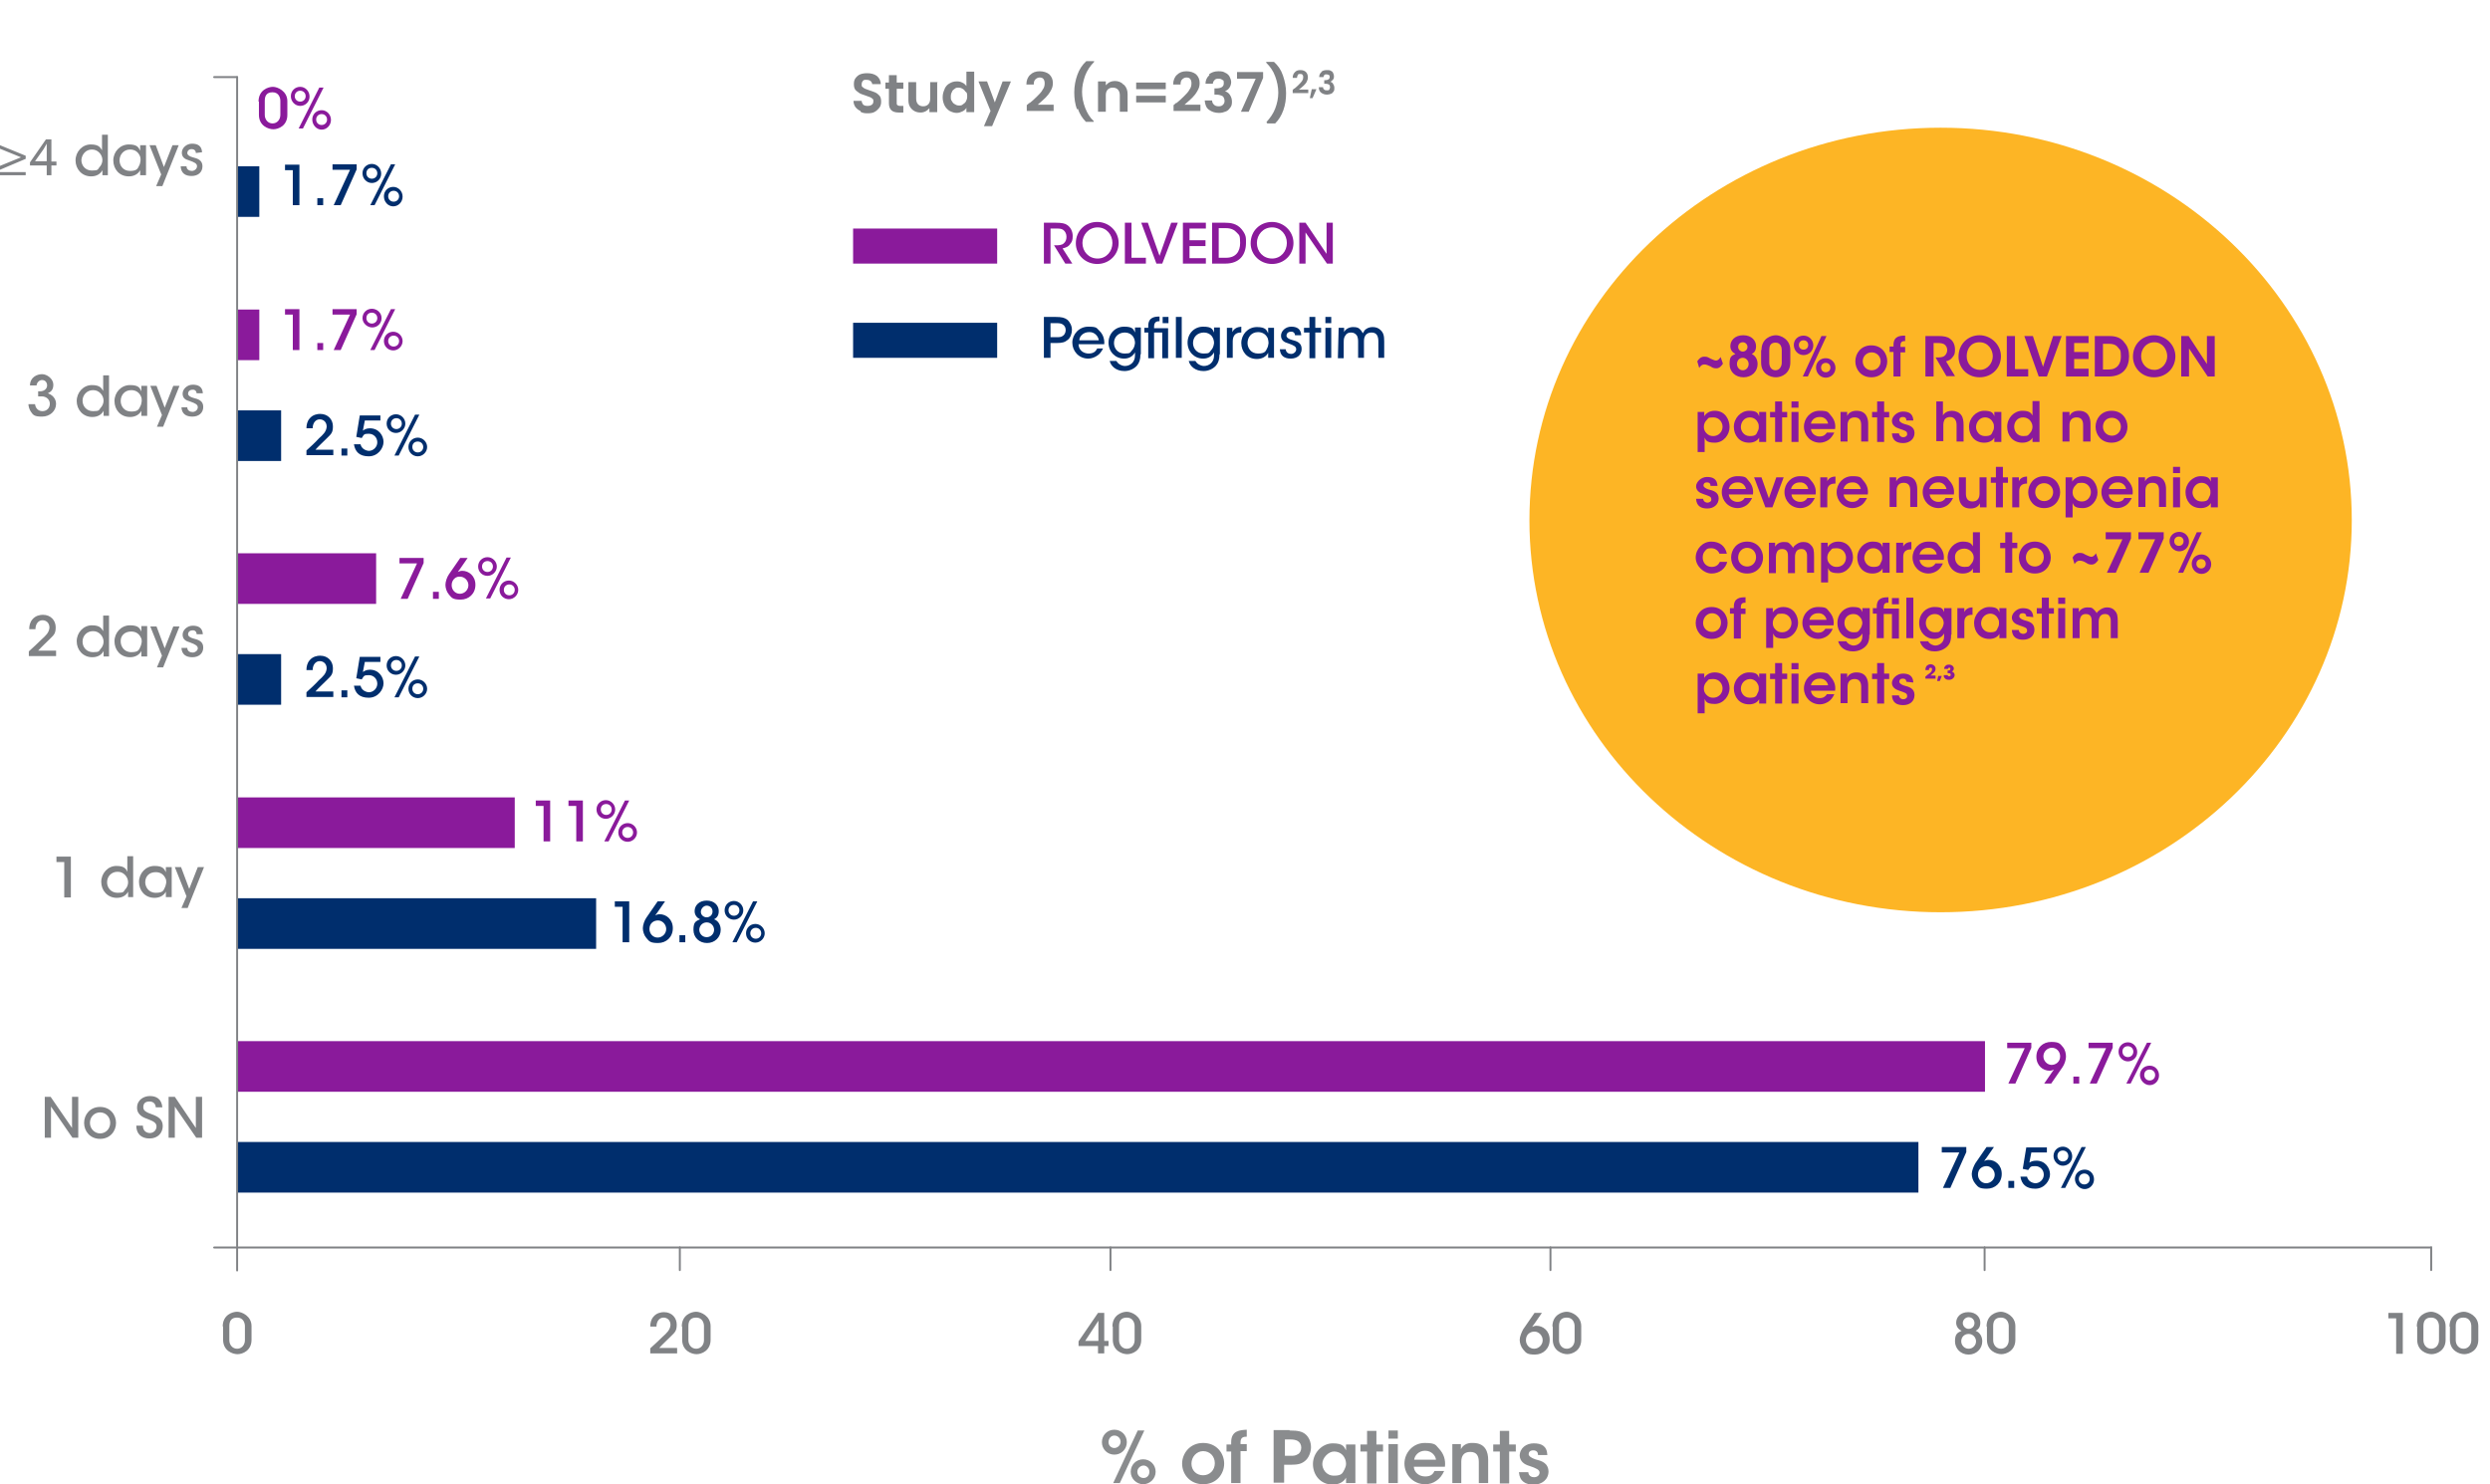 <?xml version="1.0" encoding="UTF-8"?>
<svg id="Layer_1" xmlns="http://www.w3.org/2000/svg" version="1.1" xmlns:xlink="http://www.w3.org/1999/xlink" viewBox="0 0 639.5 381.2">
  <!-- Generator: Adobe Illustrator 29.0.1, SVG Export Plug-In . SVG Version: 2.1.0 Build 192)  -->
  <defs>
    <style>
      .st0, .st1, .st2, .st3, .st4, .st5 {
        fill: none;
      }

      .st0, .st2 {
        stroke-width: 9px;
      }

      .st0, .st2, .st3, .st5 {
        stroke-miterlimit: 10;
      }

      .st0, .st3 {
        stroke: #8a1a9b;
      }

      .st6 {
        fill: #fdb525;
      }

      .st7 {
        clip-path: url(#clippath-1);
      }

      .st8 {
        fill: #808285;
      }

      .st9 {
        fill: #8a8c8e;
      }

      .st2, .st5 {
        stroke: #002e6d;
      }

      .st10 {
        fill: #002e6d;
      }

      .st3, .st5 {
        stroke-width: 13px;
      }

      .st4 {
        stroke: #808285;
        stroke-linecap: round;
        stroke-linejoin: round;
        stroke-width: .5px;
      }

      .st11 {
        clip-path: url(#clippath);
      }

      .st12 {
        fill: #8a1a9b;
      }
    </style>
    <clipPath id="clippath">
      <rect class="st1" x="364.5" y="7.7" width="275.1" height="249.2"/>
    </clipPath>
    <clipPath id="clippath-1">
      <rect class="st1" x="364.5" y="7.7" width="275.1" height="249.2"/>
    </clipPath>
  </defs>
  <g id="Layer_1-2">
    <path class="st3" d="M60.9,86h5.7M60.9,211.3h71.3"/>
    <path class="st9" d="M283,370.4c0-1.8,1.4-3.2,3.2-3.2s3.2,1.4,3.2,3.2-1.4,3.2-3.2,3.2-3.2-1.4-3.2-3.2h0ZM284.7,370.4c0,.9.7,1.5,1.5,1.5s1.6-.7,1.6-1.6-.7-1.6-1.6-1.6-1.5.8-1.5,1.7h0ZM287.6,380.9h-1.7l6.3-13.5h1.7l-6.3,13.5ZM290.4,378c0-1.8,1.4-3.2,3.2-3.2s3.2,1.4,3.2,3.2-1.5,3.2-3.2,3.2-3.2-1.4-3.2-3.2h0ZM292.1,378c0,.9.7,1.6,1.6,1.6s1.5-.7,1.5-1.6-.7-1.6-1.5-1.6-1.6.7-1.6,1.6h0ZM303.6,375.9c0-2.5,1.9-5.3,5.4-5.3s5.4,2.7,5.4,5.3-1.9,5.3-5.4,5.3-5.4-2.7-5.4-5.3h0ZM306,375.9c0,1.8,1.3,3,3,3s3-1.3,3-3.1-1.3-3.1-3-3.1-3,1.5-3,3.2h0ZM316.3,372.8h-1.3v-1.8h1.2v-.6c0-3,2.3-3.1,4-3.2v1.8c-.6,0-1.6,0-1.6,1.4v.5h1.6v1.8h-1.6v8.2h-2.4v-8.1h0ZM331.2,367.4c2.3,0,3.2.3,4,.9,1,.8,1.5,2.1,1.5,3.4s-.6,2.7-1.4,3.4c-.9.8-1.8,1.1-3.8,1.1h-1.7v4.6h-2.7v-13.5h4.1ZM329.9,373.9h1.6c.6,0,1.2,0,1.8-.4.5-.2.9-.9.9-1.7s-.4-1.4-.9-1.7c-.5-.3-1.2-.4-1.8-.4h-1.5v4.2h-.1ZM348.1,380.9h-2.4v-1.4c-.6,1.2-2,1.8-3.4,1.8-3.2,0-5.1-2.5-5.1-5.3s2.3-5.3,5.1-5.3,2.9,1,3.4,1.8v-1.5h2.4v9.9ZM339.6,376c0,1.2.9,3,3,3s2.2-.7,2.7-1.6c.2-.4.4-.9.4-1.4s-.1-1-.3-1.4c-.4-1-1.4-1.8-2.8-1.8s-3,1.6-3,3.2h0ZM351.1,372.8h-1.7v-1.8h1.7v-3.5h2.4v3.5h1.7v1.8h-1.7v8.2h-2.4v-8.2ZM356.6,367.4h2.4v2.1h-2.4v-2.1ZM356.6,370.9h2.4v10h-2.4v-10ZM363.1,376.7c.1,1.6,1.5,2.5,2.9,2.5s2-.5,2.4-1.4h2.5c-.5,1.1-1.2,2-2,2.5-.8.6-1.8.9-2.9.9-3.1,0-5.3-2.5-5.3-5.3s2.2-5.3,5.2-5.3,2.8.6,3.7,1.5c1.2,1.3,1.7,2.8,1.5,4.6h-8ZM368.8,374.9c-.1-1-1.1-2.3-2.8-2.3s-2.7,1.3-2.8,2.3h5.6ZM373,370.9h2.2v1.3c.4-.8,1.3-1.7,3.1-1.6,3.3,0,3.9,2.5,3.9,4.3v6h-2.4v-5.4c0-1.5-.5-2.6-2.2-2.6s-2.3,1.1-2.3,2.5v5.5h-2.3v-10h0ZM385.2,372.8h-1.7v-1.8h1.7v-3.5h2.4v3.5h1.7v1.8h-1.7v8.2h-2.4v-8.2ZM395,373.6c0-.5-.3-1.1-1.2-1.1s-1.2.5-1.2,1,.8,1,1.7,1.3c1.6.4,3.3.9,3.4,3.1,0,2.1-1.7,3.4-3.8,3.4s-3.6-.8-3.8-3.2h2.4c.1,1.1,1,1.3,1.5,1.3.8,0,1.4-.5,1.4-1.2s-.8-1.1-2.6-1.7c-1.4-.4-2.4-1.2-2.5-2.6,0-2,1.7-3.2,3.6-3.2s3.4.6,3.5,3h-2.4Z"/>
    <path class="st12" d="M521.7,267.8v1.3l-4.1,9.2h-1.8l4.2-9.1h-4.5v-1.4h6.2ZM525,278.3l2-2.9c.2-.2.3-.5.5-.7-.2.1-.6.3-1.1.3-1.7,0-3.4-1.3-3.4-3.6s1.7-3.8,3.8-3.8,2.3.5,3,1.3c.6.7.8,1.7.8,2.5s-.4,2-.9,2.7l-2.9,4.2h-1.8ZM529.1,271.3c0-1.2-.9-2.2-2.1-2.2s-2.2,1-2.2,2.2,1,2.2,2.1,2.2c1,0,2.2-.7,2.2-2.2h0ZM534,278.3h-1.5v-1.8h1.5v1.8ZM542.6,267.8v1.3l-4.1,9.2h-1.8l4.2-9.1h-4.5v-1.4h6.2ZM544.1,270.1c0-1.4,1.1-2.4,2.4-2.4s2.4,1.1,2.4,2.5-1.1,2.4-2.4,2.4-2.4-1.1-2.4-2.5h0ZM545.1,270.1c0,.8.6,1.4,1.4,1.4s1.4-.6,1.4-1.4-.6-1.4-1.4-1.4-1.4.5-1.4,1.4h0ZM547.2,278.3h-1.1l5.3-10.5h1.1l-5.3,10.5ZM549.6,276.1c0-1.4,1.1-2.4,2.5-2.4s2.4,1.1,2.4,2.5-1.1,2.5-2.4,2.5-2.5-1.2-2.5-2.6h0ZM550.7,276.1c0,.8.6,1.4,1.4,1.4s1.4-.6,1.4-1.4-.6-1.4-1.4-1.4-1.4.5-1.4,1.4h0Z"/>
    <path class="st10" d="M505,294.6v1.3l-4.1,9.2h-1.9l4.2-9.1h-4.5v-1.4h6.3ZM512.1,294.6l-2,2.9c-.2.2-.3.4-.5.7.2-.1.6-.3,1.1-.3,1.7,0,3.4,1.3,3.4,3.6s-1.7,3.8-3.8,3.8-2.3-.5-3-1.3c-.6-.7-.9-1.7-.9-2.5s.5-2,.9-2.7l2.9-4.2h1.9ZM508,301.7c0,1.2.9,2.2,2.1,2.2s2.2-1,2.2-2.2-1-2.2-2.1-2.2c-1,0-2.2.6-2.2,2.2h0ZM517.3,305.1h-1.5v-1.8h1.5v1.8ZM525.7,294.6v1.4h-4l-.5,2.6c.3-.2.8-.5,1.8-.5,2.3,0,3.5,1.9,3.5,3.5s-1.4,3.7-3.8,3.7-3.5-1.2-3.8-3.1h1.7c.2,1,1.1,1.6,2.1,1.7,1.2,0,2.2-1,2.2-2.2s-.9-2.2-2.2-2.2-1.2.2-1.8,1l-1.4-.3.9-5.5h5.3ZM527.4,296.9c0-1.4,1.1-2.4,2.4-2.4s2.4,1.1,2.4,2.5-1.1,2.4-2.4,2.4-2.4-1.2-2.4-2.5h0ZM528.4,296.9c0,.8.6,1.4,1.4,1.4s1.4-.6,1.4-1.4-.6-1.4-1.4-1.4-1.4.5-1.4,1.4h0ZM530.4,305.1h-1.1l5.3-10.5h1.1l-5.3,10.5ZM532.9,302.8c0-1.4,1.1-2.4,2.5-2.4s2.4,1.1,2.4,2.5-1.1,2.5-2.4,2.5-2.5-1.2-2.5-2.6h0ZM533.9,302.8c0,.8.6,1.4,1.4,1.4s1.4-.6,1.4-1.4-.6-1.4-1.4-1.4-1.4.6-1.4,1.4h0Z"/>
    <path class="st12" d="M139.6,207h-2v-1.4h3.7v10.5h-1.7v-9.1h0ZM148,207h-2v-1.4h3.7v10.5h-1.7v-9.1h0ZM153.2,207.9c0-1.4,1.1-2.4,2.4-2.4s2.4,1.1,2.4,2.4-1.1,2.4-2.4,2.4-2.4-1-2.4-2.4h0ZM154.3,207.9c0,.8.6,1.4,1.4,1.4s1.4-.6,1.4-1.4-.6-1.4-1.4-1.4-1.4.5-1.4,1.4h0ZM156.3,216.1h-1.1l5.3-10.5h1.1l-5.3,10.5ZM158.8,213.8c0-1.4,1.1-2.4,2.4-2.4s2.4,1.1,2.4,2.4-1.1,2.4-2.4,2.4-2.4-1-2.4-2.4h0ZM159.8,213.8c0,.8.6,1.4,1.4,1.4s1.4-.6,1.4-1.4-.6-1.4-1.4-1.4-1.4.6-1.4,1.4h0Z"/>
    <path class="st10" d="M159.9,232.9h-2v-1.4h3.7v10.5h-1.7v-9.1h0ZM170.8,231.5l-2,2.9c-.2.2-.3.4-.5.7.2-.1.6-.3,1.1-.3,1.7,0,3.4,1.3,3.4,3.6s-1.7,3.8-3.8,3.8-2.3-.5-3-1.3c-.6-.7-.9-1.7-.9-2.5s.4-2,.9-2.7l2.9-4.2h1.9ZM166.8,238.6c0,1.2.9,2.2,2.1,2.2s2.2-1,2.2-2.2-1-2.2-2.1-2.2c-1.1,0-2.2.7-2.2,2.2h0ZM176,242h-1.5v-1.8h1.5v1.8ZM178.4,234c0-1.4,1.1-2.7,3.1-2.7s3.1,1.3,3.1,2.7-.7,1.8-1.2,2.1c1.1.4,1.7,1.5,1.7,2.7,0,1.9-1.5,3.4-3.5,3.4s-3.5-1.4-3.5-3.4.6-2.2,1.7-2.7c-.7-.3-1.4-1-1.4-2.1h0ZM179.6,238.8c0,1,.8,1.9,1.9,1.9s1.9-.9,1.9-1.9-.8-1.9-1.9-1.9-1.9.9-1.9,1.9h0ZM180,234.2c0,.8.7,1.4,1.5,1.4s1.5-.6,1.5-1.5-.7-1.5-1.5-1.5-1.5.8-1.5,1.6h0ZM186.1,233.8c0-1.4,1.1-2.4,2.4-2.4s2.4,1.1,2.4,2.4-1.1,2.4-2.4,2.4-2.4-1-2.4-2.4h0ZM187.1,233.8c0,.8.6,1.4,1.4,1.4s1.4-.6,1.4-1.4-.6-1.4-1.4-1.4-1.4.5-1.4,1.4h0ZM189.2,242h-1.1l5.3-10.5h1.1l-5.3,10.5ZM191.6,239.7c0-1.4,1.1-2.4,2.4-2.4s2.4,1.1,2.4,2.4-1.1,2.4-2.4,2.4-2.4-1-2.4-2.4h0ZM192.7,239.7c0,.8.6,1.4,1.4,1.4s1.4-.6,1.4-1.4-.6-1.4-1.4-1.4-1.4.6-1.4,1.4h0Z"/>
    <path class="st12" d="M108.8,143.3v1.3l-4.1,9.2h-1.8l4.2-9.1h-4.5v-1.4h6.2ZM112.7,153.8h-1.5v-1.8h1.5v1.8ZM120.1,143.3l-2,2.9c-.2.2-.3.4-.5.7.2-.1.6-.3,1.1-.3,1.7,0,3.4,1.3,3.4,3.6s-1.7,3.8-3.8,3.8-2.3-.5-3-1.3c-.6-.7-.9-1.7-.9-2.5s.4-2,.9-2.7l2.9-4.2h1.9ZM116,150.3c0,1.2.9,2.2,2.1,2.2s2.2-1,2.2-2.2-1-2.2-2.2-2.2c-.9-.1-2.1.7-2.1,2.2h0ZM122.8,145.5c0-1.4,1.1-2.4,2.4-2.4s2.4,1.1,2.4,2.4-1.1,2.4-2.4,2.4-2.4-1-2.4-2.4h0ZM123.8,145.5c0,.8.6,1.4,1.4,1.4s1.4-.6,1.4-1.4-.6-1.4-1.4-1.4-1.4.6-1.4,1.4h0ZM125.9,153.7h-1.1l5.3-10.5h1.1l-5.3,10.5ZM128.3,151.5c0-1.4,1.1-2.4,2.4-2.4s2.4,1.1,2.4,2.4-1.1,2.4-2.4,2.4-2.4-1-2.4-2.4h0ZM129.4,151.5c0,.8.6,1.4,1.4,1.4s1.4-.6,1.4-1.4-.6-1.4-1.4-1.4-1.4.6-1.4,1.4h0Z"/>
    <path class="st10" d="M78.7,177.8c1.1-1,2.2-2,3.2-3.1,1-.9,1.9-1.7,2-3,0-1.2-.8-1.9-1.8-1.9s-1.8.9-1.8,2.3h-1.6c0-.9.2-1.8.8-2.5.8-1,2-1.2,2.7-1.2,2.1,0,3.3,1.5,3.3,3.2s-.5,2-1.6,3.1c-1,1-2,1.9-2.9,2.9h4.6v1.4h-6.9v-1.2h0ZM89.2,179.1h-1.5v-1.8h1.5v1.8ZM97.7,168.6v1.4h-4l-.5,2.6c.3-.2.8-.6,1.8-.6,2.3,0,3.5,1.9,3.5,3.5s-1.4,3.7-3.8,3.7-3.5-1.2-3.8-3.1h1.7c.2,1,1.1,1.6,2.1,1.7,1.2,0,2.2-1,2.2-2.2s-.9-2.2-2.2-2.2-1.2.2-1.8,1.1l-1.4-.3.9-5.5h5.3ZM99.3,170.9c0-1.4,1.1-2.4,2.4-2.4s2.4,1.1,2.4,2.4-1.1,2.4-2.4,2.4-2.4-1-2.4-2.4h0ZM100.4,170.9c0,.8.6,1.4,1.4,1.4s1.4-.6,1.4-1.4-.6-1.4-1.4-1.4-1.4.6-1.4,1.4h0ZM102.4,179.1h-1.1l5.3-10.5h1.1l-5.3,10.5ZM104.9,176.9c0-1.4,1.1-2.4,2.4-2.4s2.4,1.1,2.4,2.4-1.1,2.4-2.4,2.4-2.4-1-2.4-2.4h0ZM105.9,176.9c0,.8.6,1.4,1.4,1.4s1.4-.6,1.4-1.4-.6-1.4-1.4-1.4-1.4.5-1.4,1.4h0Z"/>
    <path class="st12" d="M75.2,80.8h-2v-1.4h3.7v10.5h-1.7v-9.1h0ZM83,89.9h-1.5v-1.8h1.5v1.8ZM91.6,79.4v1.3l-4.1,9.2h-1.8l4.2-9.1h-4.5v-1.4h6.2ZM93.1,81.7c0-1.4,1.1-2.4,2.4-2.4s2.5,1,2.5,2.4-1.1,2.4-2.4,2.4-2.5-1.1-2.5-2.4h0ZM94.1,81.7c0,.8.6,1.4,1.4,1.4s1.4-.6,1.4-1.4-.6-1.4-1.4-1.4-1.4.5-1.4,1.4h0ZM96.2,89.9h-1.1l5.3-10.5h1.1l-5.3,10.5ZM98.6,87.6c0-1.4,1.1-2.4,2.4-2.4s2.4,1.1,2.4,2.4-1.1,2.4-2.4,2.4-2.4-1-2.4-2.4h0ZM99.7,87.6c0,.8.6,1.4,1.4,1.4s1.4-.6,1.4-1.4-.6-1.4-1.4-1.4-1.4.6-1.4,1.4h0Z"/>
    <path class="st10" d="M78.7,115.7c1.1-1,2.2-2,3.2-3.1,1-.9,1.9-1.7,2-3,0-1.2-.8-1.9-1.8-1.9s-1.8.9-1.8,2.3h-1.6c0-.9.2-1.8.8-2.5.8-1,2-1.2,2.7-1.2,2.1,0,3.3,1.5,3.3,3.2s-.5,2-1.6,3.1-2,1.9-2.9,2.9h4.6v1.4h-6.9v-1.2h0ZM89.2,117h-1.5v-1.8h1.5v1.8ZM97.7,106.6v1.4h-4l-.5,2.6c.3-.2.8-.6,1.8-.6,2.3,0,3.5,1.9,3.5,3.5s-1.4,3.7-3.8,3.7-3.5-1.2-3.8-3.1h1.7c.2,1,1.1,1.6,2.1,1.7,1.2,0,2.2-1,2.2-2.2s-.9-2.2-2.2-2.2-1.2.2-1.8,1.1l-1.4-.3.9-5.5h5.3ZM99.3,108.8c0-1.4,1.1-2.4,2.4-2.4s2.4,1.1,2.4,2.4-1.1,2.4-2.4,2.4-2.4-1-2.4-2.4h0ZM100.4,108.8c0,.8.6,1.4,1.4,1.4s1.4-.6,1.4-1.4-.6-1.4-1.4-1.4-1.4.6-1.4,1.4h0ZM102.4,117h-1.1l5.3-10.5h1.1l-5.3,10.5ZM104.9,114.8c0-1.4,1.1-2.4,2.4-2.4s2.4,1.1,2.4,2.4-1.1,2.4-2.4,2.4-2.4-1-2.4-2.4h0ZM105.9,114.8c0,.8.6,1.4,1.4,1.4s1.4-.6,1.4-1.4-.6-1.4-1.4-1.4-1.4.5-1.4,1.4h0Z"/>
    <path class="st12" d="M66.4,26.1c0-3,2.5-3.8,3.7-3.8s3.7,1.1,3.7,3.7v3.5c0,2.8-2.3,3.7-3.6,3.7s-3.7-.9-3.7-3.7v-3.4h0ZM68,29.5c0,1.2.8,2.2,2,2.2s2-1,2-2.2v-3.6c0-.8-.4-2.2-2-2.2s-2,1-2,2.2v3.6h0ZM74.7,24.7c0-1.4,1.1-2.4,2.4-2.4s2.4,1.1,2.4,2.5-1.1,2.4-2.4,2.4-2.4-1.1-2.4-2.5h0ZM75.7,24.7c0,.8.6,1.4,1.4,1.4s1.4-.6,1.4-1.4-.6-1.4-1.4-1.4-1.4.6-1.4,1.4h0ZM77.8,33h-1.1l5.3-10.5h1.1l-5.3,10.5ZM80.2,30.7c0-1.4,1.1-2.4,2.4-2.4s2.4,1.1,2.4,2.5-1.1,2.5-2.4,2.5-2.4-1.2-2.4-2.6h0ZM81.2,30.7c0,.8.6,1.4,1.4,1.4s1.4-.6,1.4-1.4-.6-1.4-1.4-1.4-1.4.6-1.4,1.4h0Z"/>
    <path class="st10" d="M75.2,43.7h-2v-1.4h3.7v10.4h-1.7v-9h0ZM83,52.7h-1.5v-1.8h1.5v1.8ZM91.6,42.2v1.3l-4.1,9.2h-1.8l4.2-9.1h-4.5v-1.4h6.2ZM93.1,44.5c0-1.4,1.1-2.4,2.4-2.4s2.4,1.1,2.4,2.5-1.1,2.4-2.4,2.4-2.4-1.1-2.4-2.5h0ZM94.1,44.5c0,.8.6,1.4,1.4,1.4s1.4-.6,1.4-1.4-.6-1.4-1.4-1.4-1.4.5-1.4,1.4h0ZM96.2,52.7h-1.1l5.3-10.5h1.1l-5.3,10.5ZM98.6,50.4c0-1.4,1.1-2.4,2.4-2.4s2.4,1.1,2.4,2.5-1.1,2.5-2.4,2.5-2.4-1.1-2.4-2.6h0ZM99.7,50.4c0,.8.6,1.4,1.4,1.4s1.4-.6,1.4-1.4-.6-1.4-1.4-1.4-1.4.6-1.4,1.4h0Z"/>
    <path class="st8" d="M18.5,289.7v-8h1.6v10.5h-1.5l-5.5-8v8h-1.6v-10.5h1.5l5.5,8h0ZM21.6,288.4c0-2.1,1.5-4.1,4.1-4.1s4.1,2,4.1,4.1-1.5,4.1-4.1,4.1-4.1-2-4.1-4.1h0ZM23.1,288.4c0,1.5,1.2,2.7,2.6,2.7s2.6-1.1,2.6-2.7-1.2-2.7-2.6-2.7-2.6,1.1-2.6,2.7h0ZM36.7,289.1c0,1.6,1.2,1.9,1.8,1.9.9,0,1.7-.7,1.7-1.7s-1-1.4-2.3-1.9c-.8-.3-2.7-.9-2.7-2.9s1.7-3,3.3-3,3,.7,3.2,2.9h-1.7c0-.6-.4-1.5-1.6-1.5s-1.6.6-1.6,1.5.8,1.3,2.5,1.9c1.3.5,2.5,1.2,2.5,2.9s-1.2,3.2-3.4,3.2-3.4-1.3-3.4-3.3h1.7ZM50.3,289.7v-8h1.6v10.5h-1.5l-5.5-8v8h-1.6v-10.5h1.6l5.4,8h0ZM16.5,221.4h-2v-1.4h3.7v10.5h-1.7v-9.1h0ZM34.3,230.4h-1.4v-1.4c-.4.8-1.3,1.6-2.9,1.6-2.4,0-4-1.9-4-4.1s1.7-4.1,3.9-4.1,2.5.9,2.8,1.5v-4h1.5v10.5h.1ZM27.5,226.6c0,1.4,1,2.7,2.7,2.7s1.5-.3,1.9-.8c.5-.5.8-1.2.8-1.9s-.3-1.4-.8-1.9-1.1-.8-1.9-.8c-1.6,0-2.7,1.2-2.7,2.7h0ZM44.1,230.4h-1.5v-1.4c-.5,1-1.6,1.6-2.9,1.6-2.5,0-4-1.9-4-4.1s1.7-4.1,4-4.1,2.5.9,2.9,1.6v-1.3h1.5v7.7ZM37.3,226.6c0,1.1.8,2.7,2.7,2.7s2-.6,2.4-1.5c.2-.4.2-.8.3-1.1,0-.4,0-.8-.2-1.1-.4-.9-1.2-1.6-2.5-1.6-1.7,0-2.7,1.1-2.7,2.6h0ZM47.9,230.2l-3-7.5h1.6l2.1,5.6,2.2-5.6h1.6l-4.2,10.5h-1.6l1.3-3h0ZM7.4,167.3c1.1-1,2.2-2,3.3-3.1,1-.9,1.9-1.7,2-3,0-1.2-.8-1.9-1.8-1.9s-1.8.9-1.8,2.3h-1.6c0-.9.2-1.8.8-2.5.8-1,2-1.2,2.7-1.2,2.1,0,3.3,1.5,3.3,3.2s-.5,2-1.6,3.1c-1,1-2,1.9-2.9,2.9h4.6v1.4h-7v-1.2h0ZM28,168.6h-1.4v-1.4c-.4.8-1.3,1.6-2.9,1.6-2.4,0-4-1.9-4-4.1s1.7-4.1,3.9-4.1,2.5.9,2.9,1.5v-4h1.5v10.5h0ZM21.2,164.8c0,1.4,1,2.7,2.7,2.7s1.5-.3,1.9-.8c.5-.5.8-1.2.8-1.9s-.3-1.4-.8-1.9-1.1-.8-1.9-.8c-1.6,0-2.7,1.2-2.7,2.7h0ZM37.8,168.6h-1.5v-1.4c-.5,1-1.6,1.6-2.9,1.6-2.5,0-4-1.9-4-4.1s1.7-4.1,4-4.1,2.5.9,2.9,1.6v-1.4h1.5v7.8ZM31,164.8c0,1.1.8,2.7,2.7,2.7s2-.6,2.4-1.5c.2-.4.2-.8.3-1.1,0-.4,0-.8-.2-1.1-.4-.9-1.2-1.6-2.5-1.6-1.7,0-2.8,1.1-2.7,2.6h0ZM41.6,168.4l-3-7.5h1.6l2.1,5.6,2.2-5.6h1.6l-4.2,10.5h-1.6l1.3-3h0ZM50.5,162.9c0-.6-.4-1.1-1.1-1-.7,0-1.1.5-1.1,1s.6.9,1.4,1.1c1.2.3,2.5.7,2.5,2.3s-1.2,2.5-2.8,2.5-2.7-.7-2.8-2.4h1.5c0,.9.8,1.2,1.4,1.2s1.3-.5,1.3-1.1-.6-1-2-1.5c-1.1-.3-1.9-.8-1.9-2s1.2-2.3,2.6-2.3,2.5.5,2.6,2.2h-1.6ZM7.7,99c0-2.1,1.8-2.9,3.1-2.9s2.9,1.2,2.9,2.7-.8,1.9-1.4,2.2c1.9.7,2.1,2.2,2.1,2.7,0,1.9-1.6,3.3-3.6,3.3s-2.3-.4-2.9-1.3c-.4-.6-.6-1.4-.6-1.9h1.7c.1,1,.8,1.8,1.9,1.8s1.9-.8,1.9-1.9-.9-1.9-2.1-1.9h-.9v-1.3h.5c1.1,0,1.8-.7,1.8-1.5s-.5-1.4-1.3-1.4-1.4.8-1.4,1.4h-1.7ZM28,106.8h-1.4v-1.3c-.4.8-1.3,1.6-2.9,1.6-2.4,0-4-1.9-4-4.1s1.7-4.1,3.9-4.1,2.5.9,2.9,1.5v-4h1.5v10.4h0ZM21.2,102.9c0,1.4,1,2.7,2.7,2.7s1.5-.3,1.9-.8c.5-.5.8-1.2.8-1.9s-.3-1.4-.8-1.9-1.1-.8-1.9-.8c-1.6,0-2.7,1.3-2.7,2.7h0ZM37.8,106.8h-1.5v-1.3c-.5,1-1.6,1.6-2.9,1.6-2.5,0-4-1.9-4-4.1s1.7-4.1,4-4.1,2.5.8,2.9,1.6v-1.4h1.5v7.7ZM31,103c0,1.2.8,2.7,2.7,2.7s2-.7,2.4-1.5c.2-.3.2-.8.3-1.2,0-.4,0-.8-.2-1.2-.4-.9-1.2-1.6-2.5-1.6-1.7,0-2.7,1.3-2.7,2.8h0ZM41.6,106.6l-3-7.5h1.6l2.1,5.6,2.2-5.6h1.6l-4.2,10.5h-1.6l1.3-3h0ZM50.5,101.1c0-.6-.4-1.1-1.1-1-.7,0-1.1.5-1.1,1s.6.9,1.4,1.1c1.2.3,2.5.7,2.5,2.3s-1.2,2.5-2.8,2.5-2.7-.7-2.8-2.4h1.5c0,.9.8,1.2,1.4,1.2s1.3-.5,1.3-1.2-.6-1-2-1.5c-1.1-.3-1.9-.8-1.9-2s1.2-2.3,2.6-2.3,2.5.5,2.6,2.2h-1.6ZM0,43.6v-1l5.4-2.2h0l-5.4-2.2v-.9l6.6,2.7v.8l-6.6,2.8ZM0,45v-.8h6.6v.8H0ZM12,45v-2.5h-4.3v-.8l4.1-5.9h1.4v5.7h1.3v1h-1.3v2.5h-1.2ZM12,41.5v-4.6h0c-.3.5-.5.9-.8,1.4l-2.2,3.1h3ZM27.7,45h-1.4v-1.3c-.4.8-1.3,1.6-2.9,1.6-2.4,0-4-1.9-4-4.1s1.7-4.1,3.9-4.1,2.5.9,2.9,1.5v-4h1.5v10.4h0ZM20.9,41.1c0,1.4,1,2.7,2.7,2.7s1.5-.3,1.9-.8c.5-.5.8-1.2.8-1.9s-.3-1.4-.8-1.9c-.5-.5-1.1-.8-1.9-.8-1.6,0-2.6,1.3-2.7,2.7h0ZM37.5,45h-1.5v-1.3c-.5,1-1.6,1.6-2.9,1.6-2.5,0-4-1.9-4-4.1s1.7-4.1,4-4.1,2.5.9,2.9,1.6v-1.4h1.5v7.7ZM30.7,41.2c0,1.2.8,2.7,2.7,2.7s2-.7,2.4-1.5c.2-.3.2-.8.3-1.2,0-.4,0-.8-.2-1.2-.4-.9-1.2-1.6-2.5-1.6-1.6,0-2.7,1.3-2.7,2.8h0ZM41.4,44.8l-3-7.5h1.6l2.1,5.6,2.2-5.6h1.6l-4.2,10.5h-1.6l1.3-3h0ZM50.3,39.3c0-.6-.4-1-1.1-1s-1.1.5-1.1,1,.6.9,1.4,1.1c1.2.3,2.5.7,2.5,2.3s-1.2,2.5-2.8,2.5-2.7-.7-2.8-2.5h1.5c0,.9.8,1.2,1.4,1.2s1.3-.5,1.3-1.2-.6-1-2-1.5c-1.1-.3-1.9-.8-1.9-2s1.2-2.3,2.6-2.3,2.5.5,2.6,2.2l-1.6.2Z"/>
    <path class="st12" d="M268.1,57.2h3c1.6,0,2.5.2,3,.6.9.6,1.4,1.7,1.4,2.8s-.2,1.5-.6,2c-.5.8-1.2,1-2,1.2l2.5,3.9h-1.8l-2.9-4.7h.4c.7,0,1.6,0,2.1-.5.5-.4.7-1,.7-1.7s-.3-1.4-.9-1.8c-.5-.3-1-.3-1.8-.3h-1.4v9h-1.7v-10.5h0ZM276.3,62.5c0-3.3,2.5-5.5,5.5-5.5s5.5,2.4,5.5,5.4-2.4,5.4-5.5,5.4-5.5-2.4-5.5-5.3h0ZM278,62.4c0,2.2,1.6,4,3.9,4s3.8-1.9,3.8-4-1.5-4-3.8-4-3.9,1.9-3.9,4h0ZM288.9,57.2h1.7v9h3.7v1.5h-5.4v-10.5h0ZM293.1,57.2h1.7l3,8.5,3-8.5h1.7l-4,10.5h-1.5l-3.9-10.5h0ZM303.8,57.2h5.9v1.5h-4.2v3h4.1v1.5h-4.1v3.1h4.2v1.4h-5.9v-10.5h0ZM311.4,57.2h3.2c1.4,0,3.1.2,4.3,1.7s1.1,2.2,1.1,3.5c0,3.1-1.7,5.3-5.3,5.3h-3.4v-10.5h0ZM313.1,66.2h1.8c2.5,0,3.6-1.6,3.6-3.8s-.3-2-.9-2.7c-.5-.6-1.4-1.1-2.7-1.1h-1.9v7.6h.1ZM321.2,62.5c0-3.3,2.5-5.5,5.5-5.5s5.5,2.4,5.5,5.4-2.4,5.4-5.5,5.4-5.5-2.4-5.5-5.3h0ZM322.8,62.4c0,2.2,1.6,4,3.9,4s3.8-1.9,3.8-4-1.5-4-3.8-4-3.9,1.9-3.9,4h0ZM340.7,65.2v-8h1.6v10.5h-1.5l-5.5-8v8h-1.6v-10.5h1.6l5.4,8h0Z"/>
    <path class="st10" d="M271.1,81.4c1.6,0,2.3.2,3,.7.7.6,1.2,1.6,1.2,2.6s-.4,2.1-1.1,2.6c-.7.6-1.4.8-2.9.8h-1.5v3.8h-1.7v-10.5h3ZM269.8,86.6h1.5c.7,0,1.2,0,1.6-.3.4-.2.8-.8.8-1.5s-.3-1.2-.8-1.5-1-.3-1.7-.3h-1.4v3.6h0ZM277,88.5c.1,1.6,1.4,2.3,2.6,2.3s1.8-.5,2.2-1.3h1.5c-.4.8-.9,1.5-1.6,1.9-.6.4-1.4.7-2.2.7-2.5,0-4.1-2-4.1-4.1s1.7-4.1,4.1-4.1,2.1.4,2.9,1.1c.9.9,1.3,2.1,1.2,3.4h-6.6ZM282.2,87.4c-.1-1-1.1-2.2-2.5-2.1-1.5,0-2.5,1.1-2.5,2.1h5ZM292.9,91c0,1.3-.3,2.2-.9,2.9-.7.8-1.9,1.4-3.2,1.4-2.2,0-3.5-1.3-3.8-2.6h1.7c.2.3.5.7.9.9.5.3,1,.4,1.3.4,1.3,0,2.6-.9,2.6-2.7v-.8c-.5.9-1.4,1.6-2.8,1.6-2.3,0-4-1.8-4-4.1s1.7-4.1,4-4.1,2.4.7,2.8,1.5v-1.3h1.5v6.9c-.2,0-.1,0-.1,0ZM286.1,88.1c0,1.4,1,2.7,2.7,2.7s1.4-.3,1.9-.8.7-1.1.8-1.9c0-.6-.2-1.3-.6-1.8s-1.1-.9-2-.9c-1.6,0-2.8,1.1-2.8,2.7h0ZM296.4,85.4v6.6h-1.5v-6.6h-1v-1.2h1v-.5c0-2.3,1.8-2.4,2.9-2.4v1.2c-.5,0-1.4,0-1.4,1.4v.4h3.6v7.7h-1.5v-6.6c.1,0-2.1,0-2.1,0ZM298.6,83v-1.6h1.5v1.6h-1.5ZM302,81.4h1.5v10.5h-1.5v-10.5ZM313.2,91c0,1.3-.3,2.2-.9,2.9-.7.8-1.9,1.4-3.2,1.4-2.2,0-3.5-1.3-3.8-2.6h1.7c.2.3.5.7.9.9.5.3,1,.4,1.3.4,1.3,0,2.6-.9,2.6-2.7v-.8c-.5.9-1.4,1.6-2.8,1.6-2.3,0-4-1.8-4-4.1s1.7-4.1,4-4.1,2.4.7,2.8,1.5v-1.3h1.5v6.9c-.2,0-.1,0-.1,0ZM306.4,88.1c0,1.4,1,2.7,2.7,2.7s1.4-.3,1.9-.8.7-1.1.8-1.9c0-.6-.2-1.3-.6-1.8s-1.1-.9-2-.9c-1.6,0-2.8,1.1-2.8,2.7h0ZM315.1,84.2h1.4v1.1c.4-.9,1.2-1.3,2.3-1.4v1.5h-.1c-1.4,0-2.1.8-2.1,2.3v4.2h-1.5v-7.7h0ZM327.2,91.9h-1.5v-1.3c-.5,1-1.6,1.6-2.9,1.6-2.5,0-4-1.9-4-4.1s1.7-4.1,4-4.1,2.5.8,2.9,1.6v-1.4h1.5v7.7ZM320.4,88.1c0,1.2.8,2.7,2.7,2.7s2-.7,2.4-1.5c.2-.3.2-.8.3-1.2,0-.4-.1-.8-.2-1.2-.4-.9-1.2-1.6-2.5-1.6-1.7,0-2.7,1.3-2.7,2.8h0ZM332.6,86.2c0-.6-.4-1.1-1.1-1-.7,0-1.1.5-1.1,1s.6.9,1.4,1.1c1.2.3,2.5.7,2.5,2.3s-1.2,2.5-2.8,2.5-2.7-.7-2.8-2.4h1.5c.1.9.8,1.2,1.4,1.2s1.3-.5,1.3-1.2-.6-1-2-1.5c-1.1-.3-1.9-.8-1.9-2s1.2-2.3,2.6-2.3,2.5.5,2.6,2.2h-1.6ZM336.3,85.4h-1.4v-1.2h1.4v-2.8h1.5v2.8h1.5v1.2h-1.5v6.6h-1.5v-6.6ZM340.4,81.4h1.5v1.6h-1.5v-1.6ZM340.4,84.2h1.5v7.7h-1.5v-7.7ZM343.8,84.2h1.4v1.1c.3-.7,1.2-1.3,2.3-1.3s1.5.2,2,.8c.2.2.4.6.5.8.1-.2.3-.5.5-.8.5-.5,1.2-.8,2-.8s1.5.2,2.1.8c.7.7.9,1.4.9,2.9v4.2h-1.5v-4.2c0-.6-.1-1.3-.4-1.7-.3-.4-.7-.6-1.4-.6s-1.2.3-1.5.7c-.3.5-.4.9-.4,1.6v4.2h-1.5v-4.2c0-.6-.1-1.1-.3-1.5-.3-.4-.7-.8-1.5-.8s-1.2.3-1.5.8c-.3.4-.4.9-.4,1.6v4.2h-1.5l.2-7.8h0Z"/>
    <path class="st0" d="M219.1,63.2h37"/>
    <path class="st2" d="M219.1,87.4h37"/>
    <path class="st8" d="M57.2,340.7c0-3,2.5-3.8,3.7-3.8s3.7,1.1,3.7,3.7v3.5c0,2.8-2.3,3.7-3.6,3.7s-3.7-.9-3.7-3.7v-3.4ZM58.9,344.2c0,1.2.8,2.2,2,2.2s2-1,2-2.2v-3.6c0-.8-.4-2.2-2-2.2s-2,1-2,2.2v3.6h0ZM167,346.3c1.1-1,2.2-2,3.2-3,1-.9,1.9-1.7,2-3,0-1.2-.8-1.9-1.8-1.9s-1.8.9-1.8,2.3h-1.6c0-.9.2-1.8.8-2.5.8-1,2-1.2,2.7-1.2,2.1,0,3.3,1.5,3.3,3.2s-.5,2-1.6,3.1-2,1.9-2.9,2.9h4.6v1.4h-6.9v-1.3h0ZM175.1,340.7c0-3,2.5-3.8,3.7-3.8s3.7,1.1,3.7,3.7v3.5c0,2.8-2.3,3.7-3.6,3.7s-3.7-.9-3.7-3.7v-3.4h0ZM176.8,344.2c0,1.2.8,2.2,2,2.2s2-1,2-2.2v-3.6c0-.8-.4-2.2-2-2.2s-2,1-2,2.2v3.6h0ZM282,345.7h-5v-1.2l5-7.3h1.6v7.2h1.1v1.3h-1.1v1.9h-1.6v-1.9h0ZM282.1,344.4v-5.2l-3.4,5.2h3.4ZM285.7,340.7c0-3,2.5-3.8,3.7-3.8s3.7,1.1,3.7,3.7v3.5c0,2.8-2.3,3.7-3.6,3.7s-3.7-.9-3.7-3.7v-3.4h-.1ZM287.4,344.2c0,1.2.8,2.2,2,2.2s2-1,2-2.2v-3.6c0-.8-.4-2.2-2-2.2s-2,1-2,2.2v3.6h0ZM396,337.2l-2,2.9c-.2.2-.3.4-.5.7.2-.1.6-.3,1.1-.3,1.7,0,3.4,1.3,3.4,3.6s-1.7,3.8-3.8,3.8-2.3-.5-3-1.3c-.6-.7-.9-1.7-.9-2.5s.5-2,.9-2.7l2.9-4.2h1.9ZM391.9,344.2c0,1.2.9,2.2,2.1,2.2s2.2-1,2.2-2.2-1-2.2-2.1-2.2c-1.1,0-2.2.7-2.2,2.2h0ZM398.7,340.7c0-3,2.5-3.8,3.7-3.8s3.7,1.1,3.7,3.7v3.5c0,2.8-2.3,3.7-3.6,3.7s-3.7-.9-3.7-3.7v-3.4h-.1ZM400.4,344.2c0,1.2.8,2.2,2,2.2s2-1,2-2.2v-3.6c0-.8-.4-2.2-2-2.2s-2,1-2,2.2v3.6h0ZM502.4,339.7c0-1.4,1.1-2.7,3.1-2.7s3.1,1.3,3.1,2.7-.7,1.8-1.2,2.1c1.1.4,1.7,1.5,1.7,2.7,0,1.9-1.5,3.4-3.5,3.4s-3.5-1.5-3.5-3.4.6-2.2,1.7-2.7c-.7-.3-1.4-1-1.4-2.1h0ZM503.7,344.5c0,1,.8,1.9,1.9,1.9s1.9-.9,1.9-1.9-.8-1.9-1.9-1.9-1.9.8-1.9,1.9h0ZM504.1,339.8c0,.8.7,1.5,1.5,1.5s1.5-.6,1.5-1.5-.7-1.5-1.5-1.5-1.5.7-1.5,1.5h0ZM510.2,340.7c0-3,2.5-3.8,3.7-3.8s3.7,1.1,3.7,3.7v3.5c0,2.8-2.3,3.7-3.6,3.7s-3.7-.9-3.7-3.7v-3.4h-.1ZM511.9,344.2c0,1.2.8,2.2,2,2.2s2-1,2-2.2v-3.6c0-.8-.4-2.2-2-2.2s-2,1-2,2.2v3.6h0ZM615.4,338.6h-2v-1.4h3.7v10.5h-1.7v-9.1h0ZM620.7,340.7c0-3,2.5-3.8,3.7-3.8s3.7,1.1,3.7,3.7v3.5c0,2.8-2.3,3.7-3.6,3.7s-3.7-.9-3.7-3.7v-3.4h-.1ZM622.4,344.2c0,1.2.8,2.2,2,2.2s2-1,2-2.2v-3.6c0-.8-.4-2.2-2-2.2s-2,1-2,2.2v3.6h0ZM629.1,340.7c0-3,2.5-3.8,3.7-3.8s3.7,1.1,3.7,3.7v3.5c0,2.8-2.3,3.7-3.6,3.7s-3.7-.9-3.7-3.7v-3.4h-.1ZM630.7,344.2c0,1.2.8,2.2,2,2.2s2-1,2-2.2v-3.6c0-.8-.4-2.2-2-2.2s-2,1-2,2.2v3.6h0Z"/>
    <path class="st4" d="M60.9,320.4h563.5M60.9,320.4v5.9M60.9,320.4h-5.9M60.9,19.8h-5.9M174.6,326.2v-5.9M285.2,326.2v-5.9M398.2,326.2v-5.9M509.7,326.2v-5.9M624.4,326.2v-5.9"/>
    <path class="st5" d="M60.9,299.8h431.8"/>
    <path class="st3" d="M60.9,273.9h448.9"/>
    <path class="st5" d="M60.9,237.2h92.2M60.9,174.5h11.3"/>
    <path class="st3" d="M60.9,148.6h35.7"/>
    <path class="st5" d="M60.9,111.9h11.3M60.9,49.2h5.7"/>
    <path class="st4" d="M60.9,320.1V19.8"/>
    <g class="st11">
      <g class="st7">
        <path class="st6" d="M498.4,234.3c58.3,0,105.6-45.1,105.6-100.7s-47.3-100.8-105.6-100.8-105.6,45.1-105.6,100.8,47.3,100.7,105.6,100.7"/>
      </g>
    </g>
    <path class="st12" d="M442.5,93.4c-.4.6-.9,1.2-1.7,1.2s-1-.2-1.5-.5c-.5-.2-1-.5-1.6-.5s-1,.4-1.3.9l-.5-1.7c.4-.6.9-1.2,1.8-1.2s1,.2,1.6.5c.5.2,1,.5,1.4.5.6,0,.9-.5,1.2-.9l.6,1.7h0ZM444.4,88.9c0-1.4,1.1-2.8,3.3-2.8s3.3,1.4,3.3,2.8-.7,1.8-1.1,2c1,.5,1.5,1.5,1.5,2.6,0,1.9-1.5,3.4-3.6,3.4s-3.6-1.4-3.6-3.4.5-2.1,1.5-2.6c-.6-.3-1.3-.9-1.3-2h0ZM446.1,93.5c0,.8.6,1.6,1.5,1.6s1.5-.8,1.5-1.6-.6-1.6-1.5-1.6-1.5.7-1.5,1.6h0ZM446.4,89.1c0,.7.6,1.2,1.2,1.2s1.2-.5,1.2-1.2-.6-1.2-1.2-1.2-1.2.4-1.2,1.2h0ZM452.4,89.9c0-3,2.5-3.8,3.7-3.8s3.7,1,3.7,3.8v3.2c0,2.8-2.2,3.8-3.7,3.8s-3.8-.9-3.8-3.8v-3.2h0ZM454.4,93.2c0,.9.5,1.9,1.6,1.9s1.6-1.1,1.6-1.9v-3.3c0-.6-.2-1.9-1.6-1.9s-1.6,1-1.6,1.9v3.3h0ZM460.7,88.6c0-1.4,1.1-2.4,2.5-2.4s2.5,1.1,2.5,2.5-1.1,2.5-2.5,2.5-2.5-1.2-2.5-2.6h0ZM462,88.6c0,.7.5,1.2,1.2,1.2s1.2-.5,1.2-1.2-.5-1.2-1.2-1.2-1.2.5-1.2,1.2h0ZM464.3,96.7h-1.3l4.8-10.4h1.3l-4.8,10.4ZM466.4,94.4c0-1.4,1.1-2.4,2.5-2.4s2.5,1.1,2.5,2.5-1.1,2.5-2.5,2.5-2.5-1.2-2.5-2.6h0ZM467.7,94.4c0,.7.5,1.2,1.2,1.2s1.2-.5,1.2-1.2-.5-1.2-1.2-1.2-1.2.5-1.2,1.2h0ZM476.5,92.8c0-2,1.4-4.1,4.1-4.1s4.1,2.1,4.1,4.1-1.4,4.1-4.1,4.1-4.1-2.1-4.1-4.1h0ZM478.4,92.8c0,1.3,1,2.3,2.3,2.3s2.3-1,2.3-2.3-1-2.3-2.3-2.3-2.3,1-2.3,2.3h0ZM486.3,90.4h-1v-1.4h1v-.4c0-2.3,1.7-2.4,3-2.4v1.4c-.5,0-1.2,0-1.2,1.1v.4h1.2v1.4h-1.2v6.2h-1.8v-6.3ZM494.6,86.3h3.1c1.6,0,2.5.2,3.1.7.9.6,1.3,1.7,1.3,2.8s-.2,1.4-.6,1.9c-.5.7-1,.9-1.7,1.1l2.3,3.8h-2.2l-2.8-4.8h.4c.7,0,1.4,0,1.9-.4.4-.3.7-.9.7-1.5s-.3-1.2-.8-1.5c-.4-.2-.9-.3-1.5-.3h-1.2v8.6h-2.1v-10.4h.1ZM503,91.6c0-3.3,2.5-5.5,5.4-5.5s5.5,2.4,5.5,5.4-2.3,5.4-5.5,5.4-5.4-2.5-5.4-5.3h0ZM505.1,91.5c0,1.9,1.4,3.5,3.4,3.5s3.3-1.8,3.3-3.5-1.2-3.6-3.4-3.6-3.3,1.7-3.3,3.6h0ZM515.4,86.3h2.1v8.5h3.4v1.9h-5.5v-10.4h0ZM519.9,86.3h2.2l2.6,7.9,2.6-7.9h2.2l-3.8,10.4h-2.1l-3.7-10.4h0ZM530.6,86.3h5.8v1.8h-3.7v2.3h3.7v1.8h-3.7v2.5h3.7v2h-5.8v-10.4ZM538,86.3h3.3c1.3,0,3.2,0,4.4,1.8.8.9,1.1,2.1,1.1,3.4,0,2.9-1.5,5.2-5.3,5.2h-3.5v-10.4h0ZM540.1,94.9h1.5c2.2,0,3.1-1.5,3.1-3.3s-.2-1.7-.7-2.3c-.4-.6-1.1-1-2.4-1h-1.5v6.6h0ZM547.8,91.6c0-3.3,2.5-5.5,5.4-5.5s5.5,2.4,5.5,5.4-2.3,5.4-5.5,5.4-5.4-2.5-5.4-5.3h0ZM549.9,91.5c0,1.9,1.4,3.5,3.4,3.5s3.3-1.8,3.3-3.5-1.2-3.6-3.3-3.6-3.4,1.7-3.4,3.6h0ZM566.8,93.5v-7.2h2v10.4h-1.8l-4.8-7.2v7.2h-2v-10.4h1.9l4.7,7.2h0ZM436,105.8h1.7v1.1c.5-.8,1.4-1.4,2.7-1.4,2.7,0,3.8,2.3,3.8,4.2s-1.5,4-3.8,4-2.3-.8-2.6-1.3v3.7h-1.8v-10.3h0ZM442.4,109.6c0-1.1-.8-2.4-2.4-2.4s-1.2.3-1.7.7c-.4.4-.7,1-.7,1.7s.2,1.2.7,1.7,1,.7,1.7.7c1.4,0,2.4-1.1,2.4-2.4h0ZM453.6,113.5h-1.8v-1.1c-.5.9-1.5,1.3-2.6,1.3-2.5,0-3.9-1.9-3.9-4.1s1.8-4.1,3.9-4.1,2.3.7,2.6,1.4v-1.1h1.8v7.7h0ZM447.1,109.7c0,.9.7,2.3,2.3,2.3s1.7-.5,2-1.2c.2-.3.3-.7.3-1.1s0-.7-.2-1.1c-.3-.7-1-1.4-2.1-1.4-1.5,0-2.3,1.3-2.3,2.5h0ZM455.9,107.2h-1.3v-1.4h1.3v-2.7h1.8v2.7h1.3v1.4h-1.3v6.3h-1.8v-6.3h0ZM460.1,103.1h1.8v1.6h-1.8v-1.6ZM460.1,105.8h1.8v7.7h-1.8v-7.7h0ZM465.1,110.2c.1,1.2,1.2,1.9,2.2,1.9s1.5-.4,1.9-1h1.9c-.4.8-.9,1.5-1.5,1.9s-1.4.7-2.2.7c-2.4,0-4.1-1.9-4.1-4.1s1.7-4.1,4-4.1,2.2.4,2.9,1.2c.9,1,1.3,2.2,1.1,3.5h-6.2ZM469.5,108.8c-.1-.7-.8-1.8-2.2-1.7-1.4,0-2.1,1-2.2,1.7h4.4ZM472.7,105.8h1.7v1c.3-.6,1-1.3,2.4-1.3,2.5,0,3,1.9,3,3.3v4.6h-1.8v-4.2c0-1.2-.4-2-1.7-2s-1.8.9-1.8,2v4.2h-1.8v-7.6h0ZM482.1,107.2h-1.3v-1.4h1.3v-2.7h1.8v2.7h1.3v1.4h-1.3v6.3h-1.8v-6.3h0ZM489.6,107.9c0-.4-.2-.8-.9-.8s-.9.4-.9.8.6.8,1.3,1c1.2.3,2.6.7,2.6,2.3s-1.3,2.6-2.9,2.6-2.8-.6-2.9-2.5h1.8c.1.8.8,1,1.1,1,.6,0,1.1-.4,1-.9,0-.7-.6-.8-2-1.3-1-.3-1.9-.9-1.9-2s1.3-2.4,2.8-2.4,2.6.5,2.7,2.3h-1.8ZM497.2,103.1h1.8v3.6c.4-.8,1.4-1.2,2.3-1.2s1.9.4,2.4,1.1.6,1.6.6,2.6v4.2h-1.8v-4.2c0-.6-.1-1.1-.4-1.5s-.7-.6-1.3-.6-1.2.3-1.4.7c-.2.4-.3.8-.3,1.2v4.3h-1.8v-10.2h-.1ZM514,113.5h-1.8v-1.1c-.5.9-1.5,1.3-2.6,1.3-2.5,0-3.9-1.9-3.9-4.1s1.8-4.1,3.9-4.1,2.3.7,2.6,1.4v-1.1h1.8v7.7h0ZM507.5,109.7c0,.9.7,2.3,2.3,2.3s1.7-.5,2-1.2c.2-.3.3-.7.3-1.1s0-.7-.2-1.1c-.3-.7-1-1.4-2.1-1.4-1.4,0-2.3,1.3-2.3,2.5h0ZM523.7,113.5h-1.7v-1.1c-.3.6-1.1,1.3-2.6,1.3-2.4,0-3.9-1.8-3.9-4.1s1.8-4.1,3.9-4.1,2.3.8,2.6,1.2v-3.7h1.8v10.5h0ZM517.3,109.6c0,1.3.9,2.4,2.3,2.4s1.3-.3,1.7-.7c.4-.4.7-1,.7-1.7s-.3-1.2-.7-1.7c-.4-.4-1-.7-1.7-.7-1.5,0-2.3,1.2-2.3,2.4h0ZM529.8,105.8h1.7v1c.3-.6,1-1.3,2.4-1.3,2.5,0,3,1.9,3,3.3v4.6h-1.9v-4.2c0-1.2-.4-2-1.7-2s-1.8.9-1.8,2v4.2h-1.8v-7.6h0ZM538.2,109.6c0-2,1.4-4.1,4.1-4.1s4.1,2.1,4.1,4.1-1.4,4.1-4.1,4.1-4.1-2.1-4.1-4.1h0ZM540.1,109.6c0,1.3,1,2.3,2.3,2.3s2.3-1,2.3-2.3-1-2.3-2.3-2.3-2.3.9-2.3,2.3h0ZM439.3,124.7c0-.4-.2-.8-.9-.8s-.9.4-.9.8.6.8,1.3,1c1.2.3,2.6.7,2.6,2.3s-1.3,2.6-2.9,2.6-2.8-.6-2.9-2.5h1.8c.1.8.8,1,1.1,1,.6,0,1.1-.4,1-.9,0-.7-.6-.8-2-1.3-1-.3-1.9-.9-1.9-2s1.3-2.4,2.8-2.4,2.6.5,2.7,2.3h-1.8ZM444,127c.1,1.2,1.2,1.9,2.2,1.9s1.5-.4,1.9-1h1.9c-.4.8-.9,1.5-1.5,1.9s-1.4.7-2.2.7c-2.4,0-4.1-1.9-4.1-4.1s1.7-4.1,4-4.1,2.2.4,2.9,1.2c.9,1,1.3,2.2,1.1,3.5h-6.2ZM448.4,125.6c-.1-.7-.8-1.8-2.2-1.7-1.4,0-2.1,1-2.2,1.7h4.4ZM455.2,130.3h-1.8l-2.9-7.7h1.9l1.9,5.4,1.9-5.4h1.9l-2.9,7.7h0ZM460.1,127c.1,1.2,1.2,1.9,2.2,1.9s1.5-.4,1.9-1h1.9c-.4.8-.9,1.5-1.5,1.9s-1.4.7-2.2.7c-2.4,0-4.1-1.9-4.1-4.1s1.7-4.1,4-4.1,2.2.4,2.9,1.2c.9,1,1.3,2.2,1.1,3.5h-6.2ZM464.4,125.6c-.1-.7-.8-1.8-2.2-1.7-1.4,0-2.1,1-2.2,1.7h4.4ZM467.6,122.6h1.7v1c.3-.7,1-1.2,2.1-1.2v1.8h-.1c-1.3,0-2,.6-2,1.9v4.2h-1.8v-7.7h0ZM473.5,127c.1,1.2,1.2,1.9,2.2,1.9s1.5-.4,1.9-1h1.9c-.4.8-.9,1.5-1.5,1.9s-1.4.7-2.2.7c-2.4,0-4.1-1.9-4.1-4.1s1.7-4.1,4-4.1,2.2.4,2.9,1.2c.9,1,1.3,2.2,1.1,3.5h-6.2ZM477.9,125.6c-.1-.7-.8-1.8-2.2-1.7-1.4,0-2.1,1-2.2,1.7h4.4ZM485.3,122.6h1.7v1c.3-.6,1-1.3,2.4-1.3,2.5,0,3,1.9,3,3.3v4.6h-1.8v-4.2c0-1.2-.4-2-1.7-2s-1.8.9-1.8,2v4.2h-1.8v-7.6h0ZM495.6,127c.1,1.2,1.2,1.9,2.2,1.9s1.5-.4,1.9-1h1.9c-.4.8-.9,1.5-1.5,1.9s-1.4.7-2.2.7c-2.4,0-4.1-1.9-4.1-4.1s1.7-4.1,4-4.1,2.2.4,2.9,1.2c.9,1,1.3,2.2,1.1,3.5h-6.2ZM499.9,125.6c-.1-.7-.8-1.8-2.2-1.7-1.4,0-2.1,1-2.2,1.7h4.4ZM510.2,130.3h-1.7v-1c-.3.6-1,1.3-2.4,1.3-2.5,0-3-1.9-3-3.3v-4.7h1.8v4.2c0,1.1.4,2,1.7,2s1.8-.9,1.8-2v-4.2h1.8v7.7h0ZM512.6,124h-1.3v-1.4h1.3v-2.7h1.8v2.7h1.3v1.4h-1.3v6.3h-1.8v-6.3ZM516.8,122.6h1.7v1c.3-.7,1-1.2,2.1-1.2v1.8h0c-1.3,0-2,.6-2,1.9v4.2h-1.8v-7.7h0ZM520.9,126.4c0-2,1.4-4.1,4.1-4.1s4.1,2.1,4.1,4.1-1.4,4.1-4.1,4.1-4.1-2.1-4.1-4.1h0ZM522.7,126.4c0,1.3,1,2.3,2.3,2.3s2.3-1,2.3-2.3-1-2.3-2.3-2.3-2.3.9-2.3,2.3h0ZM530.5,122.6h1.7v1.1c.5-.8,1.4-1.4,2.7-1.4,2.7,0,3.8,2.3,3.8,4.2s-1.5,4-3.8,4-2.3-.8-2.6-1.3v3.7h-1.8v-10.3h0ZM537,126.4c0-1.1-.8-2.4-2.3-2.4s-1.2.3-1.7.7c-.4.4-.7,1-.7,1.7s.2,1.2.7,1.7,1,.7,1.7.7c1.3,0,2.3-1.1,2.3-2.4h0ZM541.6,127c0,1.2,1.2,1.9,2.2,1.9s1.5-.4,1.8-1h1.9c-.4.8-.9,1.5-1.5,1.9s-1.4.7-2.2.7c-2.4,0-4.1-1.9-4.1-4.1s1.7-4.1,4-4.1,2.2.4,2.9,1.2c.9,1,1.3,2.2,1.1,3.5h-6.1ZM546,125.6c0-.7-.8-1.8-2.2-1.7-1.4,0-2.1,1-2.2,1.7h4.4ZM549.2,122.6h1.7v1c.3-.6,1-1.3,2.4-1.3,2.5,0,3,1.9,3,3.3v4.6h-1.8v-4.2c0-1.2-.4-2-1.7-2s-1.8.9-1.8,2v4.2h-1.8v-7.6h0ZM558.1,119.9h1.8v1.6h-1.8v-1.6ZM558.1,122.6h1.8v7.7h-1.8v-7.7ZM569.6,130.3h-1.8v-1.1c-.5.9-1.5,1.3-2.6,1.3-2.5,0-3.9-1.9-3.9-4.1s1.8-4.1,3.9-4.1,2.3.7,2.6,1.4v-1.1h1.8v7.7h0ZM563.1,126.5c0,.9.7,2.3,2.3,2.3s1.7-.5,2-1.2c.2-.3.3-.7.3-1.1s0-.7-.2-1.1c-.3-.7-1-1.4-2.1-1.4-1.4,0-2.3,1.3-2.3,2.5h0ZM443.6,144.3c-.4,1.7-2,3-4,3s-4.1-1.9-4.1-4.1,1.8-4.1,4-4.1,3.6,1.2,4,3.1h-1.9c-.3-.8-1.1-1.4-2.1-1.4s-1.2.2-1.6.7c-.4.4-.6,1-.6,1.7,0,1.4,1,2.4,2.3,2.4s1.8-.7,2.1-1.3h1.9ZM444.6,143.2c0-2,1.4-4.1,4.1-4.1s4.1,2.1,4.1,4.1-1.4,4.1-4.1,4.1-4.1-2.1-4.1-4.1h0ZM446.4,143.2c0,1.3,1,2.3,2.3,2.3s2.3-1,2.3-2.4-1-2.4-2.3-2.4-2.3,1.1-2.3,2.5h0ZM454.2,139.4h1.7v1c.2-.4.9-1.2,2.2-1.2s1.3.2,1.9.8c.2.2.4.5.5.7.1-.2.3-.5.6-.7.5-.4,1.1-.8,2-.8s1.5.2,2,.8c.7.7.8,1.4.8,2.9v4.2h-1.8v-4.1c0-.5,0-1-.3-1.4-.2-.4-.6-.6-1.2-.6s-1.1.3-1.3.7-.3.8-.3,1.3v4.2h-1.8v-4.2c0-.4,0-.9-.2-1.3-.2-.4-.6-.7-1.3-.7s-1.1.3-1.3.7c-.2.4-.3.9-.3,1.3v4.2h-1.8v-7.8h-.1ZM467.7,139.4h1.7v1.1c.5-.8,1.4-1.4,2.7-1.4,2.7,0,3.8,2.3,3.8,4.1s-1.5,4-3.8,4-2.3-.8-2.6-1.3v3.7h-1.8v-10.2h0ZM474.1,143.2c0-1.1-.8-2.4-2.4-2.4s-1.2.3-1.7.7c-.4.4-.7,1-.7,1.7s.2,1.2.7,1.7,1,.7,1.7.7c1.5,0,2.4-1.1,2.4-2.4h0ZM485.3,147.1h-1.8v-1.1c-.5.9-1.5,1.3-2.6,1.3-2.5,0-3.9-1.9-3.9-4.1s1.8-4.1,3.9-4.1,2.3.7,2.6,1.4v-1.1h1.8v7.7h0ZM478.8,143.3c0,.9.7,2.3,2.3,2.3s1.7-.5,2-1.2c.2-.3.3-.7.3-1.1s0-.7-.2-1.1c-.3-.7-1-1.4-2.1-1.4-1.4,0-2.3,1.3-2.3,2.5h0ZM487.1,139.4h1.7v1c.3-.7,1-1.2,2.1-1.2v1.9h-.1c-1.3,0-2,.6-2,1.9v4.1h-1.8v-7.7h0ZM493,143.8c.1,1.2,1.2,1.9,2.2,1.9s1.5-.4,1.9-1h1.9c-.4.9-.9,1.5-1.5,1.9s-1.4.7-2.2.7c-2.4,0-4.1-1.9-4.1-4.1s1.7-4.1,4-4.1,2.2.4,2.9,1.2c.9,1,1.3,2.2,1.1,3.5h-6.2ZM497.4,142.4c-.1-.7-.8-1.8-2.2-1.7-1.4,0-2.1,1-2.2,1.7h4.4ZM508.5,147.1h-1.8v-1.1c-.3.6-1.1,1.3-2.6,1.3-2.4,0-3.9-1.9-3.9-4.1s1.8-4.1,3.9-4.1,2.3.8,2.6,1.2v-3.6h1.8v10.4h0ZM502.1,143.2c0,1.3.9,2.4,2.4,2.4s1.3-.3,1.7-.7c.4-.4.7-1,.7-1.7s-.3-1.2-.7-1.6c-.4-.4-1-.7-1.7-.7-1.6,0-2.5,1.1-2.4,2.3h0ZM515,140.8h-1.3v-1.4h1.3v-2.7h1.8v2.7h1.3v1.4h-1.3v6.3h-1.8v-6.3ZM518.5,143.2c0-2,1.4-4.1,4.1-4.1s4.1,2.1,4.1,4.1-1.4,4.1-4.1,4.1-4.1-2.1-4.1-4.1h0ZM520.3,143.2c0,1.3,1,2.3,2.3,2.3s2.3-1,2.3-2.4-1-2.4-2.3-2.4-2.3,1.1-2.3,2.5h0ZM538.9,143.8c-.4.6-.9,1.2-1.7,1.2s-1-.2-1.5-.5-1-.5-1.6-.5-1,.4-1.3.9l-.5-1.7c.3-.6.9-1.2,1.8-1.2s1,.2,1.6.5c.5.2,1,.5,1.4.5.6,0,.9-.5,1.2-.9l.6,1.7h0ZM547.3,136.7v1.6l-3.9,8.8h-2.3l4-8.6h-4.3v-1.8h6.5ZM555.7,136.7v1.6l-3.9,8.8h-2.3l4-8.6h-4.3v-1.8h6.5ZM557.2,139c0-1.4,1.1-2.4,2.5-2.4s2.5,1.1,2.5,2.5-1.1,2.5-2.5,2.5-2.5-1.2-2.5-2.6h0ZM558.4,139c0,.7.5,1.2,1.2,1.2s1.2-.5,1.2-1.2-.5-1.2-1.2-1.2-1.2.5-1.2,1.2h0ZM560.7,147.1h-1.3l4.8-10.4h1.3l-4.8,10.4ZM562.9,144.8c0-1.4,1.1-2.4,2.5-2.4s2.5,1.1,2.5,2.5-1.1,2.5-2.5,2.5-2.5-1.2-2.5-2.6h0ZM564.1,144.8c0,.7.5,1.2,1.2,1.2s1.2-.5,1.2-1.2-.5-1.2-1.2-1.2-1.2.5-1.2,1.2h0ZM435.5,160c0-2,1.4-4.1,4.1-4.1s4.1,2.1,4.1,4.1-1.4,4.1-4.1,4.1-4.1-2.1-4.1-4.1h0ZM437.4,160c0,1.3,1,2.3,2.3,2.3s2.3-1,2.3-2.4-1-2.4-2.3-2.4-2.3,1.1-2.3,2.5h0ZM445.3,157.6h-1v-1.4h1v-.4c0-2.3,1.7-2.4,3-2.4v1.4c-.5,0-1.2,0-1.2,1.1v.4h1.2v1.4h-1.2v6.3h-1.8v-6.4h0ZM453.6,156.2h1.7v1.1c.5-.8,1.4-1.4,2.7-1.4,2.7,0,3.8,2.3,3.8,4.1s-1.5,4-3.8,4-2.3-.8-2.6-1.3v3.7h-1.8v-10.2h0ZM460.1,160c0-1.1-.8-2.4-2.4-2.4s-1.2.3-1.7.7c-.4.4-.7,1-.7,1.7s.2,1.2.7,1.7,1,.7,1.7.7c1.4,0,2.4-1.1,2.4-2.4h0ZM464.7,160.6c.1,1.2,1.2,1.9,2.2,1.9s1.5-.4,1.9-1h1.9c-.4.9-.9,1.5-1.5,1.9s-1.4.7-2.2.7c-2.4,0-4.1-1.9-4.1-4.1s1.7-4.1,4-4.1,2.2.4,2.9,1.2c.9,1,1.3,2.2,1.1,3.5h-6.2ZM469.1,159.2c-.1-.7-.8-1.8-2.2-1.7-1.4,0-2.1,1-2.2,1.7h4.4ZM480.1,163c0,1.3-.2,2.1-.7,2.7-.7.9-2,1.6-3.5,1.6-2.4,0-3.5-1.4-3.8-2.6h2.1c.2.4.5.6.8.8.4.2.8.3,1,.3,1.1,0,2.3-.8,2.3-2.3v-.8c-.4.7-1.2,1.4-2.5,1.4-2.2,0-3.9-1.7-3.9-4.1s1.8-4.1,3.9-4.1,2.1.5,2.5,1.3v-1h1.9v6.8h0ZM473.7,160c0,1.3,1,2.4,2.3,2.4s1.2-.2,1.6-.7c.4-.4.6-1,.7-1.6,0-.6-.2-1.2-.6-1.6-.4-.5-.9-.8-1.7-.8-1.3,0-2.3.9-2.3,2.3h0ZM483.8,157.6v6.3h-1.8v-6.3h-1v-1.4h1v-.4c0-2.3,1.7-2.4,3-2.4v1.4c-.5,0-1.2,0-1.2,1.1v.4h3.9v7.7h-1.8v-6.3h-2.1ZM485.9,155.2v-1.6h1.8v1.6h-1.8ZM489.6,153.5h1.8v10.4h-1.8v-10.4ZM501.1,163c0,1.3-.2,2.1-.7,2.7-.7.9-2,1.6-3.5,1.6-2.4,0-3.5-1.4-3.8-2.6h2.1c.2.4.5.6.8.8.4.2.8.3,1,.3,1.1,0,2.3-.8,2.3-2.3v-.8c-.4.7-1.2,1.4-2.5,1.4-2.2,0-3.9-1.7-3.9-4.1s1.8-4.1,3.9-4.1,2.1.5,2.5,1.3v-1h1.9v6.8h0ZM494.6,160c0,1.3,1,2.4,2.3,2.4s1.2-.2,1.6-.7c.4-.4.6-1,.7-1.6,0-.6-.2-1.2-.6-1.6-.4-.5-.9-.8-1.7-.8-1.2,0-2.3.9-2.3,2.3h0ZM502.8,156.2h1.7v1c.3-.7,1-1.2,2.1-1.2v1.9h-.1c-1.3,0-2,.6-2,1.9v4.1h-1.8v-7.7h0ZM515.3,163.9h-1.8v-1.1c-.5.9-1.5,1.3-2.6,1.3-2.5,0-3.9-1.9-3.9-4.1s1.8-4.1,3.9-4.1,2.3.7,2.6,1.4v-1.1h1.8v7.7h0ZM508.8,160.1c0,.9.7,2.3,2.3,2.3s1.7-.5,2-1.2c.2-.3.3-.7.3-1.1s0-.7-.2-1.1c-.3-.7-1-1.4-2.1-1.4-1.5.1-2.3,1.3-2.3,2.5h0ZM520.4,158.3c0-.4-.2-.8-.9-.8s-.9.4-.9.8.6.8,1.3,1c1.2.3,2.6.7,2.6,2.4s-1.3,2.6-2.9,2.6-2.8-.6-2.9-2.5h1.8c0,.8.8,1,1.1,1,.6,0,1.1-.4,1-.9,0-.7-.6-.8-2-1.3-1-.3-1.9-.9-1.9-2s1.3-2.4,2.8-2.4,2.6.5,2.7,2.3l-1.8-.2h0ZM524.4,157.6h-1.3v-1.4h1.3v-2.7h1.8v2.7h1.3v1.4h-1.3v6.3h-1.8v-6.3ZM528.6,153.5h1.8v1.6h-1.8v-1.6ZM528.6,156.2h1.8v7.7h-1.8v-7.7ZM532.2,156.2h1.7v1c.2-.4.9-1.2,2.2-1.2s1.3.2,1.9.8c.2.2.4.5.5.7,0-.2.3-.5.6-.7.5-.4,1.2-.8,2-.8s1.5.2,2,.8c.7.7.8,1.4.8,2.9v4.2h-1.8v-4.2c0-.5,0-1-.3-1.4-.2-.4-.6-.6-1.2-.6s-1.1.3-1.3.7-.3.8-.3,1.3v4.2h-1.8v-4.2c0-.4,0-.9-.2-1.3-.2-.4-.6-.7-1.3-.7s-1.1.3-1.3.7-.3.9-.3,1.3v4.2h-1.8v-7.7h-.1ZM436,173h1.7v1.1c.5-.8,1.4-1.4,2.7-1.4,2.7,0,3.8,2.3,3.8,4.1s-1.5,4-3.8,4-2.3-.8-2.6-1.3v3.7h-1.8v-10.2h0ZM442.4,176.8c0-1.1-.8-2.4-2.4-2.4s-1.2.3-1.7.7c-.4.4-.7,1-.7,1.7s.2,1.2.7,1.7,1,.7,1.7.7c1.4,0,2.4-1.1,2.4-2.4h0ZM453.6,180.7h-1.8v-1.1c-.5.9-1.5,1.3-2.6,1.3-2.5,0-3.9-1.9-3.9-4.1s1.8-4.1,3.9-4.1,2.3.7,2.6,1.4v-1.1h1.8v7.7h0ZM447.1,176.9c0,.9.7,2.3,2.3,2.3s1.7-.5,2-1.2c.2-.3.3-.7.3-1.1s0-.7-.2-1.1c-.3-.7-1-1.4-2.1-1.4-1.5.1-2.3,1.3-2.3,2.5h0ZM455.9,174.4h-1.3v-1.4h1.3v-2.7h1.8v2.7h1.3v1.4h-1.3v6.3h-1.8v-6.3ZM460.1,170.3h1.8v1.6h-1.8v-1.6ZM460.1,173h1.8v7.7h-1.8v-7.7ZM465.1,177.4c.1,1.2,1.2,1.9,2.2,1.9s1.5-.4,1.9-1h1.9c-.4.9-.9,1.5-1.5,1.9s-1.4.7-2.2.7c-2.4,0-4.1-1.9-4.1-4.1s1.7-4.1,4-4.1,2.2.4,2.9,1.2c.9,1,1.3,2.2,1.1,3.5h-6.2ZM469.5,176c-.1-.7-.8-1.8-2.2-1.7-1.4,0-2.1,1-2.2,1.7h4.4ZM472.7,173h1.7v1c.3-.6,1-1.3,2.4-1.3,2.5,0,3,1.9,3,3.3v4.6h-1.8v-4.2c0-1.1-.4-2-1.7-2s-1.8.9-1.8,2v4.2h-1.8v-7.6h0ZM482.1,174.4h-1.3v-1.4h1.3v-2.7h1.8v2.7h1.3v1.4h-1.3v6.3h-1.8v-6.3ZM489.6,175.1c0-.4-.2-.8-.9-.8s-.9.4-.9.8.6.8,1.3,1c1.2.3,2.6.7,2.6,2.4s-1.3,2.6-2.9,2.6-2.8-.6-2.9-2.5h1.8c.1.8.8,1,1.1,1,.6,0,1.1-.4,1-.9,0-.7-.6-.8-2-1.3-1-.3-1.9-.9-1.9-2s1.3-2.4,2.8-2.4,2.6.5,2.7,2.3l-1.8-.2h0Z"/>
  </g>
  <g>
    <path class="st12" d="M494.6,173.7c.3-.3.7-.6,1-.8.4-.3.6-.6.6-1s-.2-.4-.4-.4c-.3,0-.4.3-.4.6h-.9c0-.2,0-.5.2-.9.3-.5.9-.6,1.1-.6.8,0,1.3.6,1.3,1.1s-.1.8-.6,1.2c-.2.2-.5.4-.7.6h1.3v.8h-2.6v-.6h.1Z"/>
    <path class="st12" d="M498.2,174.9h-.7l.3-1.3h.9l-.5,1.3Z"/>
    <path class="st12" d="M499.3,171.8c0-.4.2-.7.5-.9.2-.2.6-.2.8-.2.7,0,1.2.5,1.2,1s-.4.7-.5.8c.7.2.7.8.7.9,0,.6-.6,1.2-1.4,1.2s-.9-.2-1.2-.5c-.2-.2-.2-.5-.2-.7h1c0,.1.1.3.4.3s.4-.2.4-.4c0-.4-.4-.4-.5-.4h-.3v-.7h.2c.1,0,.5,0,.5-.4s-.1-.3-.3-.3c-.3,0-.3.2-.3.3h-1Z"/>
  </g>
  <g>
    <path class="st8" d="M221,28.5c-.5-.2-1-.6-1.3-1-.3-.4-.5-1-.5-1.6h2.1c0,.4.2.7.4,1,.3.2.6.3,1.1.3s.8-.1,1.1-.3c.3-.2.4-.5.4-.9s0-.5-.3-.7c-.2-.2-.4-.3-.7-.4-.3-.1-.6-.2-1.1-.4-.6-.2-1.2-.4-1.5-.6s-.7-.5-1-.8c-.3-.4-.4-.9-.4-1.5s.1-1.1.4-1.5.7-.8,1.2-1,1.1-.3,1.8-.3c1,0,1.8.2,2.5.7.6.5,1,1.2,1,2.1h-2.2c0-.3-.2-.6-.4-.8-.3-.2-.6-.3-1.1-.3s-.7,0-.9.3c-.2.2-.3.5-.3.9s0,.5.3.7c.2.2.4.3.6.4s.6.2,1.1.4c.6.2,1.2.4,1.6.6.4.2.7.5,1,.8.3.4.4.9.4,1.5s-.1,1-.4,1.5c-.3.4-.7.8-1.2,1.1-.5.3-1.1.4-1.9.4s-1.3-.1-1.8-.4Z"/>
    <path class="st8" d="M230.3,22.6v3.8c0,.3,0,.5.2.6.1.1.3.2.6.2h.9v1.7h-1.2c-1.7,0-2.5-.8-2.5-2.4v-3.7h-.9v-1.6h.9v-1.9h2v1.9h1.7v1.6h-1.7Z"/>
    <path class="st8" d="M240.7,21v7.8h-2v-1c-.3.3-.6.6-1,.8-.4.2-.8.3-1.3.3s-1.1-.1-1.6-.4c-.5-.3-.8-.6-1.1-1.1-.3-.5-.4-1.1-.4-1.8v-4.5h2v4.3c0,.6.2,1.1.5,1.4.3.3.7.5,1.3.5s1-.2,1.3-.5c.3-.3.5-.8.5-1.4v-4.3h2Z"/>
    <path class="st8" d="M242.6,22.8c.3-.6.7-1.1,1.3-1.4.5-.3,1.1-.5,1.8-.5s1,.1,1.4.3c.5.2.8.5,1.1.9v-3.7h2v10.4h-2v-1.1c-.2.4-.6.7-1,.9-.4.2-.9.4-1.5.4s-1.2-.2-1.8-.5c-.5-.3-1-.8-1.3-1.4-.3-.6-.5-1.3-.5-2.1s.2-1.5.5-2.1ZM248,23.6c-.2-.3-.4-.6-.8-.8-.3-.2-.7-.3-1-.3s-.7,0-1,.3c-.3.2-.6.4-.7.8-.2.3-.3.7-.3,1.2s0,.9.3,1.2c.2.4.4.6.8.8.3.2.6.3,1,.3s.7,0,1-.3c.3-.2.6-.4.8-.8s.3-.7.3-1.2,0-.9-.3-1.2Z"/>
    <path class="st8" d="M259.6,21l-4.8,11.4h-2.1l1.7-3.9-3.1-7.6h2.2l2,5.4,2-5.4h2.1Z"/>
    <path class="st8" d="M264.4,26.5c.9-.7,1.6-1.4,2.1-1.9.5-.5,1-1,1.3-1.6.4-.5.5-1.1.5-1.6s-.1-.8-.3-1.1c-.2-.3-.6-.4-1-.4s-.8.2-1.1.5-.4.7-.4,1.3h-1.9c0-1.1.4-2,1-2.5.6-.6,1.4-.9,2.4-.9s1.9.3,2.5.8c.6.6.9,1.3.9,2.2s-.2,1.4-.6,2.1c-.4.7-.8,1.2-1.3,1.7-.5.5-1.2,1.1-2,1.8h4.1v1.6h-6.9v-1.5l.7-.6Z"/>
    <path class="st8" d="M276.6,28.1c-.5-1.4-.7-2.8-.7-4.4s.3-3.1.8-4.5,1.3-2.6,2.3-3.5h2v.2c-1,1-1.8,2.2-2.3,3.5-.5,1.4-.8,2.8-.8,4.2s.3,2.8.8,4.1,1.2,2.5,2.2,3.4v.2h-2c-.9-.9-1.6-2-2.1-3.4Z"/>
    <path class="st8" d="M288.7,21.8c.6.6.9,1.4.9,2.4v4.5h-2v-4.3c0-.6-.2-1.1-.5-1.4-.3-.3-.7-.5-1.3-.5s-1,.2-1.3.5c-.3.3-.5.8-.5,1.4v4.3h-2v-7.8h2v1c.3-.3.6-.6,1-.8.4-.2.9-.3,1.3-.3.9,0,1.7.3,2.2.9Z"/>
    <path class="st8" d="M299.4,21.2v1.7h-7.6v-1.7h7.6ZM299.4,24.6v1.7h-7.6v-1.7h7.6Z"/>
    <path class="st8" d="M302.1,26.5c.9-.7,1.6-1.4,2.1-1.9.5-.5,1-1,1.3-1.6.4-.5.5-1.1.5-1.6s-.1-.8-.3-1.1c-.2-.3-.6-.4-1-.4s-.8.2-1.1.5-.4.7-.4,1.3h-1.9c0-1.1.4-2,1-2.5.6-.6,1.4-.9,2.4-.9s1.9.3,2.5.8c.6.6.9,1.3.9,2.2s-.2,1.4-.6,2.1c-.4.7-.8,1.2-1.3,1.7-.5.5-1.2,1.1-2,1.8h4.1v1.6h-6.9v-1.5l.7-.6Z"/>
    <path class="st8" d="M310.5,19.1c.6-.5,1.4-.8,2.4-.8s1.3.1,1.8.4c.5.2.9.6,1.1,1,.2.4.4.9.4,1.4s-.2,1.1-.5,1.5c-.3.4-.7.7-1.1.8h0c.5.2,1,.5,1.3,1s.5,1,.5,1.7-.1,1.1-.4,1.5c-.3.4-.6.8-1.1,1-.5.2-1.1.4-1.8.4-1.1,0-1.9-.3-2.6-.8-.7-.5-1-1.3-1.1-2.4h1.9c0,.5.2.8.5,1.1s.7.4,1.2.4.8-.1,1.1-.4c.3-.3.4-.6.4-1s-.2-1-.5-1.2c-.4-.2-.9-.4-1.7-.4h-.4v-1.6h.4c1.3,0,2-.4,2-1.3s-.1-.7-.4-.9c-.2-.2-.6-.3-1-.3s-.8.1-1,.4c-.2.2-.4.5-.4.9h-1.9c0-.9.4-1.7,1-2.2Z"/>
    <path class="st8" d="M324.4,20l-3.7,8.7h-2l3.8-8.5h-4.8v-1.7h6.7v1.5Z"/>
    <path class="st8" d="M325.3,31.5v-.2c.9-1,1.7-2.1,2.2-3.4s.8-2.7.8-4.1-.3-2.9-.8-4.2c-.5-1.4-1.3-2.5-2.3-3.5v-.2h2c1,.9,1.8,2,2.3,3.5s.8,2.9.8,4.5-.2,3-.7,4.4c-.5,1.4-1.2,2.5-2.1,3.4h-2Z"/>
    <path class="st8" d="M332.4,22.8c.5-.4.9-.8,1.2-1.1.3-.3.6-.6.8-.9.2-.3.3-.6.3-.9s0-.5-.2-.7c-.1-.2-.3-.2-.6-.2s-.5,0-.6.3c-.1.2-.2.4-.2.7h-1.1c0-.7.2-1.1.6-1.5s.8-.5,1.4-.5,1.1.2,1.4.5.5.8.5,1.3-.1.8-.3,1.2-.5.7-.8,1-.7.6-1.2,1h2.4v.9h-4v-.8l.4-.4Z"/>
    <path class="st8" d="M338.1,22.9l-1,2.3h-.7l.5-2.3h1.2Z"/>
    <path class="st8" d="M339.4,18.4c.4-.3.8-.4,1.4-.4s.7,0,1,.2c.3.1.5.3.6.6.1.2.2.5.2.8s0,.6-.3.9c-.2.2-.4.4-.6.5h0c.3.1.6.3.7.6.2.3.3.6.3,1s0,.6-.2.9c-.2.3-.4.5-.7.6-.3.1-.6.2-1,.2-.6,0-1.1-.2-1.5-.5s-.6-.8-.6-1.4h1.1c0,.3.1.5.3.6.2.2.4.2.7.2s.5,0,.6-.2c.1-.2.2-.4.2-.6s-.1-.6-.3-.7c-.2-.1-.5-.2-1-.2h-.2v-.9h.2c.8,0,1.2-.3,1.2-.8s0-.4-.2-.5c-.1-.1-.3-.2-.6-.2s-.5,0-.6.2c-.1.1-.2.3-.2.5h-1.1c0-.5.2-1,.6-1.3Z"/>
  </g>
</svg>